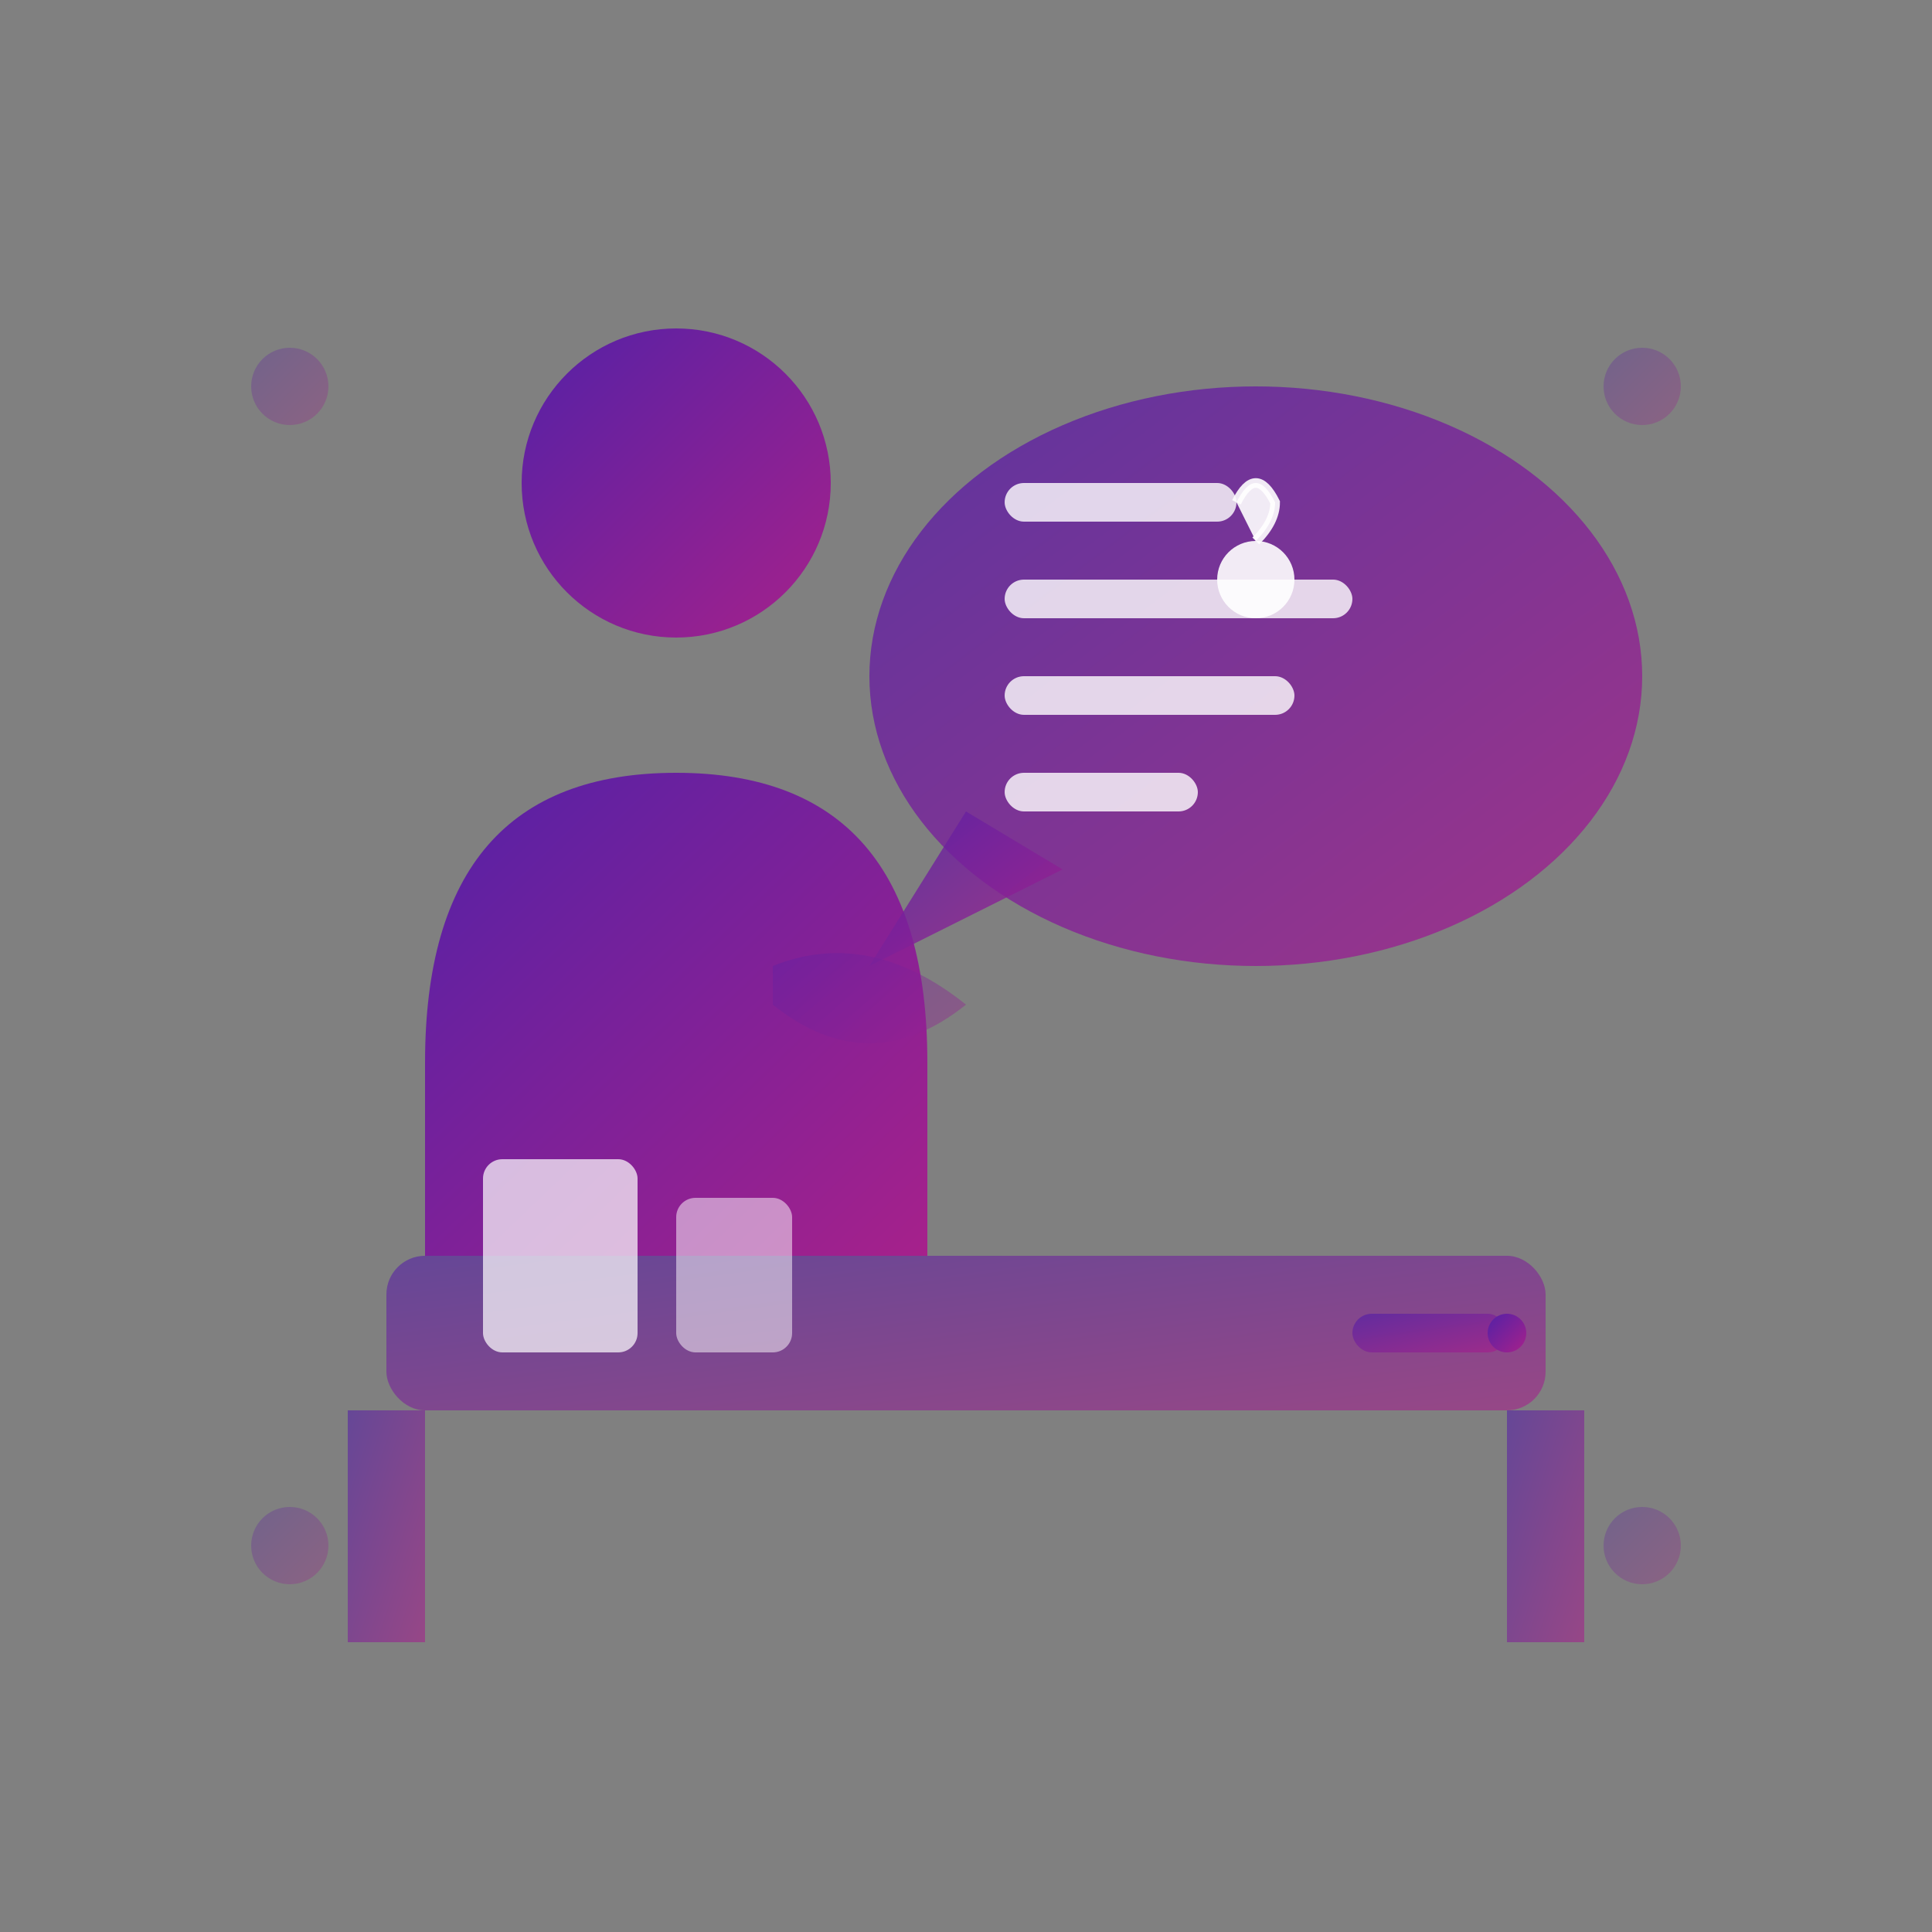 <svg xmlns="http://www.w3.org/2000/svg" viewBox="0 0 100 100" width="100" height="100">
    <rect x="0" y="0" width="100" height="100" fill="#808080" stroke="none"/>
    <defs>
        <linearGradient id="consultationGradient" x1="0%" y1="0%" x2="100%" y2="100%">
            <stop offset="0%" style="stop-color:#5421a6;stop-opacity:1" />
            <stop offset="100%" style="stop-color:#a6218b;stop-opacity:1" />
        </linearGradient>
    </defs>
    
    <!-- Person silhouette -->
    <circle cx="35" cy="25" r="8" fill="url(#consultationGradient)"/>
    <path d="M22 55 Q22 40 35 40 Q48 40 48 55 L48 65 L22 65 Z" fill="url(#consultationGradient)"/>
    
    <!-- Speech bubble -->
    <ellipse cx="65" cy="35" rx="20" ry="15" fill="url(#consultationGradient)" opacity="0.8"/>
    <path d="M50 42 L45 50 L55 45 Z" fill="url(#consultationGradient)" opacity="0.8"/>
    
    <!-- Speech bubble content -->
    <rect x="52" y="25" width="12" height="2" rx="1" fill="white" opacity="0.8"/>
    <rect x="52" y="30" width="18" height="2" rx="1" fill="white" opacity="0.8"/>
    <rect x="52" y="35" width="15" height="2" rx="1" fill="white" opacity="0.8"/>
    <rect x="52" y="40" width="10" height="2" rx="1" fill="white" opacity="0.8"/>
    
    <!-- Desk/table -->
    <rect x="20" y="65" width="60" height="8" rx="2" fill="url(#consultationGradient)" opacity="0.6"/>
    <rect x="18" y="73" width="4" height="12" fill="url(#consultationGradient)" opacity="0.6"/>
    <rect x="78" y="73" width="4" height="12" fill="url(#consultationGradient)" opacity="0.6"/>
    
    <!-- Documents on desk -->
    <rect x="25" y="60" width="8" height="10" rx="1" fill="white" opacity="0.7"/>
    <rect x="35" y="62" width="6" height="8" rx="1" fill="white" opacity="0.5"/>
    
    <!-- Pen -->
    <rect x="70" y="68" width="8" height="2" rx="1" fill="url(#consultationGradient)" opacity="0.7"/>
    <circle cx="78" cy="69" r="1" fill="url(#consultationGradient)"/>
    
    <!-- Question mark in bubble -->
    <circle cx="65" cy="30" r="2" fill="white" opacity="0.9"/>
    <path d="M64 26 Q65 24 66 26 Q66 27 65 28" fill="white" opacity="0.9" stroke="white" stroke-width="0.5"/>
    
    <!-- Decorative elements -->
    <circle cx="15" cy="20" r="2" fill="url(#consultationGradient)" opacity="0.3"/>
    <circle cx="85" cy="20" r="2" fill="url(#consultationGradient)" opacity="0.3"/>
    <circle cx="15" cy="80" r="2" fill="url(#consultationGradient)" opacity="0.3"/>
    <circle cx="85" cy="80" r="2" fill="url(#consultationGradient)" opacity="0.3"/>
    
    <!-- Handshake gesture -->
    <path d="M40 50 Q45 48 50 52 Q45 56 40 52" fill="url(#consultationGradient)" opacity="0.4"/>
</svg>
